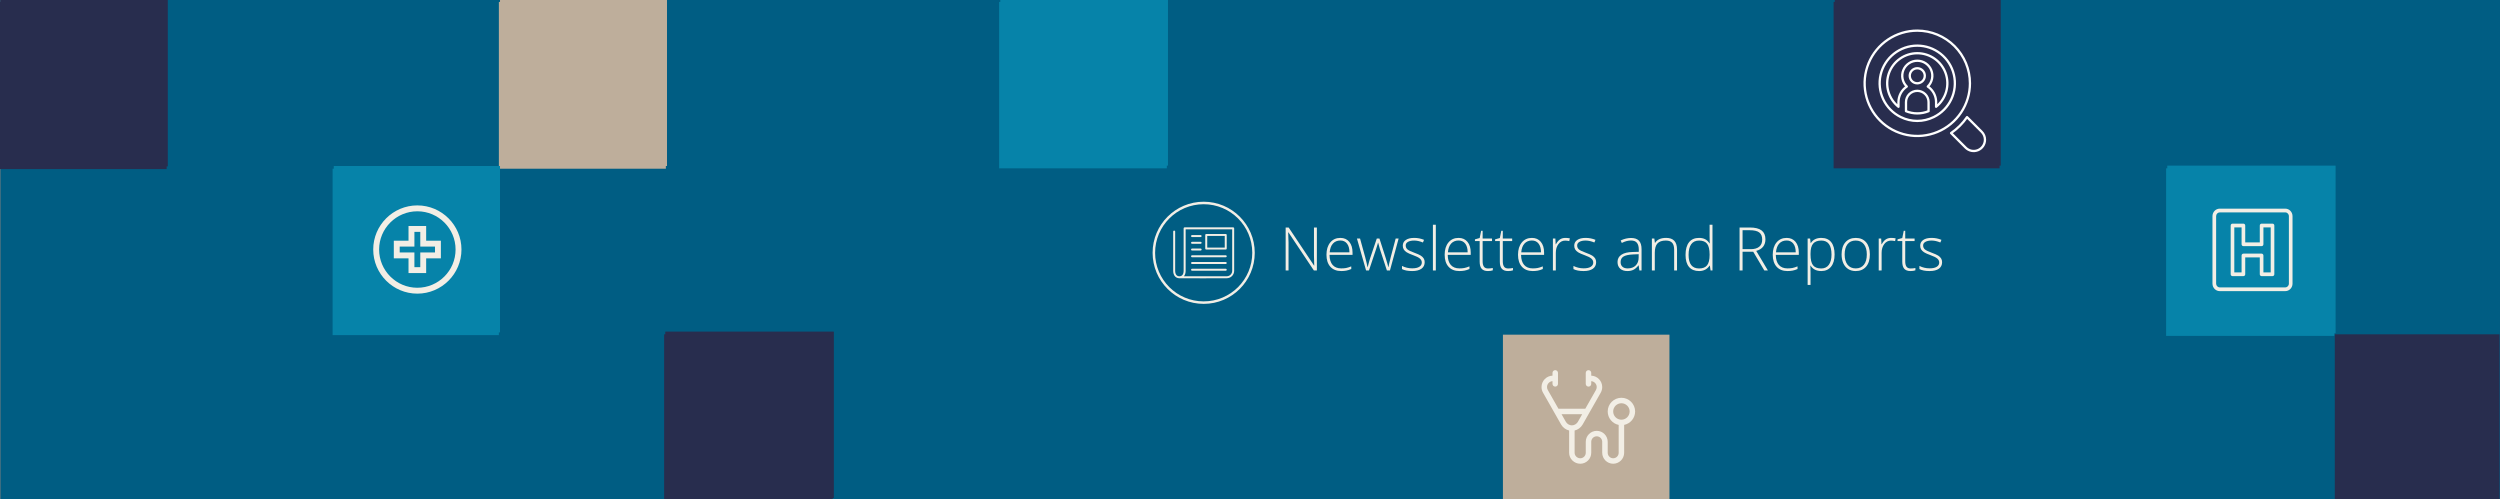 <?xml version="1.0" encoding="utf-8"?>
<!-- Generator: Adobe Illustrator 26.4.1, SVG Export Plug-In . SVG Version: 6.00 Build 0)  -->
<svg version="1.1" id="Layer_1" xmlns="http://www.w3.org/2000/svg" xmlns:xlink="http://www.w3.org/1999/xlink" x="0px" y="0px"
	 viewBox="0 0 2160.02 431.26" style="enable-background:new 0 0 2160.02 431.26;" xml:space="preserve">
<rect x="0" y="0" width="2160.02" height="431.26" fill="#808080" stroke="none"/>
<style type="text/css">
	.st0{fill:#005D83;}
	.st1{fill:#00386B;}
	.st2{fill:#DADADA;}
	.st3{fill:#DFAA0E;}
	.st4{fill:#ACAFAA;}
	.st5{fill:#73832A;}
	.st6{fill:#C6C6C6;}
	.st7{fill:#3985E6;}
	.st8{fill:#DBAE05;}
	.st9{fill:#FFFFFF;}
	.st10{fill:#EDEDED;}
	.st11{fill:url(#SVGID_1_);}
	.st12{fill:url(#SVGID_00000076570941337156581630000010416290987786747274_);}
	.st13{fill:url(#SVGID_00000067949914911683588980000001165144221964701627_);}
	.st14{fill:url(#SVGID_00000008829568140144976250000009178332046003895956_);}
	.st15{fill:url(#SVGID_00000183238588239647476870000012410304727650825625_);}
	.st16{fill:#761510;}
	.st17{fill:#03ACBF;}
	.st18{fill:url(#SVGID_00000046341711711726000970000003022897313691839146_);}
	.st19{fill:url(#SVGID_00000086660972999007831720000015303239339881065641_);}
	.st20{fill:url(#SVGID_00000137120131239215351430000006437422658749035197_);}
	.st21{fill:url(#SVGID_00000054257616790300976810000014408715282265575849_);}
	.st22{fill:url(#SVGID_00000119827270924490687350000009947333821386462128_);}
	.st23{fill:url(#SVGID_00000007400435542745893360000004409139252039522985_);}
	.st24{fill:url(#SVGID_00000147923055271382656460000002715120158770699919_);}
	.st25{fill:url(#SVGID_00000127765257458103761840000004855224820327840654_);}
	.st26{fill:url(#SVGID_00000046327049781880870120000015386540803627819441_);}
	.st27{fill:url(#SVGID_00000146465809823928418450000015642899708794719105_);}
	.st28{fill:url(#SVGID_00000040538928748581165180000011539228061989444240_);}
	.st29{fill:url(#SVGID_00000119837663911918635700000000987674772355406993_);}
	.st30{fill:url(#SVGID_00000074435653457056037690000004838093120662508473_);}
	.st31{fill:#282D4E;}
	.st32{fill:#0683A9;}
	.st33{fill:#BEAE9B;}
	.st34{fill:#F2EEE5;}
	.st35{fill:#F4F4F4;}
	.st36{fill:#F6F6F6;}
	.st37{fill:url(#SVGID_00000053525775287717101240000009313938282688579462_);}
	.st38{fill:url(#SVGID_00000039855076392322059030000005454151947097623187_);}
	.st39{fill:url(#SVGID_00000034080087215676499700000002234691802078950811_);}
	.st40{fill:url(#SVGID_00000101800819724819593550000008773883350755980459_);}
	.st41{fill:url(#SVGID_00000148622608792233610420000005528023460067845005_);}
	.st42{fill:#FFFFFF;stroke:#1D1D1B;stroke-miterlimit:10;}
	.st43{opacity:0.92;fill:#0683A9;}
	.st44{fill:none;stroke:#FFFFFF;stroke-width:2;stroke-linejoin:round;}
	.st45{fill:none;stroke:#F2EEE5;stroke-width:2;stroke-linejoin:round;}
</style>
<rect x="0.41" y="-4.33" class="st0" width="2166.84" height="440.06"/>
<rect x="-0.72" y="1.66" class="st31" width="144.71" height="144.45"/>
<rect x="287.38" y="2" class="st0" width="143.64" height="144.11"/>
<rect x="287.38" y="145.77" class="st32" width="143.64" height="143.78"/>
<rect x="431.03" y="1.66" class="st33" width="144.27" height="144.11"/>
<rect x="863.27" y="1.66" class="st32" width="144.87" height="143.78"/>
<rect x="1584.25" y="1.66" class="st31" width="143.4" height="143.78"/>
<rect x="1871.54" y="145.44" class="st32" width="145.43" height="144.78"/>
<rect x="573.82" y="288.84" class="st31" width="145.65" height="143.78"/>
<rect x="2017.27" y="288.84" class="st31" width="142.33" height="143.78"/>
<g>
	<path class="st34" d="M359.6,179.81c-21.02,0-38.12,17.1-38.12,38.12s17.1,38.12,38.12,38.12s38.12-17.1,38.12-38.12
		S380.62,179.81,359.6,179.81z M359.6,250.96c-18.22,0-33.03-14.82-33.03-33.03s14.82-33.03,33.03-33.03
		c18.22,0,33.03,14.82,33.03,33.03S377.81,250.96,359.6,250.96z"/>
	<path class="st34" d="M367.22,197.6h-15.25v12.71h-12.71v15.25h12.71v12.71h15.25v-12.71h12.71V210.3h-12.71V197.6z M374.84,215.38
		v5.08h-12.71v12.71h-5.08v-12.71h-12.71v-5.08h12.71v-12.71h5.08v12.71H374.84z"/>
</g>
<g>
	<g>
		<g>
			<path class="st34" d="M1973.48,182.61h-56.59c-3.47,0-6.29,2.91-6.29,6.48v58.31c0,3.57,2.82,6.48,6.29,6.48h56.59
				c3.47,0,6.29-2.91,6.29-6.48v-58.31C1979.77,185.52,1976.95,182.61,1973.48,182.61z M1976.62,247.4c0,1.79-1.41,3.24-3.14,3.24
				h-56.59c-1.73,0-3.14-1.45-3.14-3.24v-58.31c0-1.79,1.41-3.24,3.14-3.24h56.59c1.73,0,3.14,1.45,3.14,3.24V247.4z"/>
			<path class="st34" d="M1962.48,195.57h-9.43c-0.87,0-1.57,0.72-1.57,1.62v14.58h-12.58v-14.58c0-0.9-0.7-1.62-1.57-1.62h-9.43
				c-0.87,0-1.57,0.72-1.57,1.62v42.11c0,0.9,0.7,1.62,1.57,1.62h9.43c0.87,0,1.57-0.72,1.57-1.62v-14.58h12.58v14.58
				c0,0.9,0.7,1.62,1.57,1.62h9.43c0.87,0,1.57-0.72,1.57-1.62v-42.11C1964.05,196.29,1963.35,195.57,1962.48,195.57z
				 M1960.9,237.68h-6.29V223.1c0-0.9-0.7-1.62-1.57-1.62h-15.72c-0.87,0-1.57,0.72-1.57,1.62v14.58h-6.29v-38.87h6.29v14.58
				c0,0.9,0.7,1.62,1.57,1.62h15.72c0.87,0,1.57-0.72,1.57-1.62v-14.58h6.29L1960.9,237.68L1960.9,237.68z"/>
		</g>
	</g>
</g>
<g id="head_hunting_00000162347582665031841080000014487818688039397769_">
	<g id="head_hunting_x5F_2_00000002373104853199881900000009309395206758881416_">
		<path id="Vector_26_00000101806490411509058990000009176252327203689116_" class="st44" d="M1655.54,74.3c3.59,0,6.5-2.91,6.5-6.5
			c0-3.59-2.91-6.5-6.5-6.5c-3.59,0-6.5,2.91-6.5,6.5C1649.04,71.39,1651.95,74.3,1655.54,74.3z"/>
		<path id="Vector_27_00000052073756012036156020000018079192844764956549_" class="st44" d="M1665.29,90.55
			c0-2.59-1.03-5.06-2.86-6.89c-1.83-1.83-4.31-2.85-6.89-2.85c-2.59,0-5.06,1.03-6.89,2.85c-1.83,1.83-2.86,4.31-2.86,6.89v7.84
			c6.25,2.55,13.25,2.55,19.5,0V90.55z"/>
		<path id="Vector_28_00000121255274005442332820000014365222499118493367_" class="st44" d="M1655.54,48.3
			c-5.38,0-10.64,1.66-15.03,4.78c-4.39,3.11-7.71,7.51-9.5,12.59c-1.78,5.08-1.95,10.59-0.46,15.77c1.48,5.18,4.54,9.76,8.74,13.13
			v-4.01c0-2.66,0.66-5.28,1.91-7.63c1.25-2.35,3.06-4.35,5.27-5.84c-1.85-1.81-3.12-4.12-3.65-6.65c-0.53-2.53-0.29-5.16,0.69-7.55
			c0.97-2.39,2.64-4.44,4.79-5.89c2.15-1.44,4.67-2.21,7.26-2.21c2.58,0,5.11,0.77,7.26,2.21c2.14,1.44,3.81,3.49,4.78,5.89
			c0.97,2.39,1.21,5.02,0.68,7.55c-0.53,2.53-1.8,4.85-3.65,6.65c0.86,0.58,1.66,1.23,2.4,1.95c3.05,3.05,4.77,7.19,4.77,11.51v4.01
			c4.21-3.36,7.26-7.95,8.74-13.13c1.48-5.18,1.32-10.69-0.46-15.77c-1.78-5.08-5.1-9.48-9.5-12.59
			C1666.18,49.96,1660.93,48.3,1655.54,48.3z"/>
		<path id="Vector_29_00000039121496361043528700000001910513107495070127_" class="st44" d="M1655.54,28.8
			c-9,0-17.79,2.67-25.27,7.67c-7.48,5-13.31,12.1-16.76,20.42c-3.44,8.31-4.34,17.46-2.59,26.29c1.75,8.82,6.09,16.93,12.45,23.29
			c6.36,6.36,14.47,10.7,23.29,12.45c8.82,1.76,17.97,0.85,26.29-2.59c8.31-3.44,15.42-9.27,20.42-16.76
			c5-7.48,7.67-16.28,7.67-25.28c-0.01-12.06-4.81-23.63-13.34-32.15C1679.17,33.61,1667.61,28.82,1655.54,28.8z M1669.98,103.37
			c-0.09,0.05-0.19,0.1-0.29,0.14c-4.4,2.16-9.24,3.29-14.15,3.29c-4.9,0-9.74-1.12-14.15-3.29c-0.1-0.04-0.2-0.09-0.29-0.14
			c-6.57-3.26-11.84-8.64-14.96-15.27c-3.12-6.63-3.91-14.12-2.24-21.26c1.67-7.14,5.71-13.5,11.45-18.05
			c5.74-4.55,12.86-7.03,20.19-7.03c7.33,0,14.44,2.48,20.19,7.03c5.74,4.55,9.78,10.92,11.45,18.05
			c1.67,7.14,0.88,14.63-2.24,21.26C1681.82,94.73,1676.55,100.11,1669.98,103.37z"/>
		<path id="Vector_30_00000038397146717734937840000004875657785248095634_" class="st44" d="M1714.04,123.04
			c0,1.93-0.57,3.81-1.64,5.42c-1.07,1.6-2.59,2.85-4.38,3.59c-1.78,0.74-3.74,0.93-5.63,0.55c-1.89-0.38-3.63-1.31-4.99-2.67
			l-12.64-12.64c5.4-3.71,10.07-8.38,13.78-13.78l12.64,12.64c0.91,0.9,1.63,1.97,2.12,3.16
			C1713.79,120.49,1714.04,121.76,1714.04,123.04z"/>
	</g>
</g>
<rect x="0.27" y="-0.68" class="st31" width="144.71" height="144.45"/>
<rect x="288.37" y="143.43" class="st32" width="143.64" height="143.78"/>
<rect x="432.02" y="-0.68" class="st33" width="144.27" height="144.11"/>
<rect x="864.26" y="-0.68" class="st32" width="144.87" height="143.78"/>
<rect x="1585.24" y="-0.68" class="st31" width="143.4" height="143.78"/>
<rect x="1872.53" y="143.1" class="st32" width="145.43" height="144.78"/>
<rect x="574.81" y="286.5" class="st31" width="145.65" height="143.78"/>
<rect x="1298.54" y="289.16" class="st33" width="143.88" height="143.78"/>
<g>
	<path class="st34" d="M360.59,177.47c-21.02,0-38.12,17.1-38.12,38.12s17.1,38.12,38.12,38.12c21.02,0,38.12-17.1,38.12-38.12
		S381.61,177.47,360.59,177.47z M360.59,248.62c-18.22,0-33.03-14.82-33.03-33.03s14.82-33.03,33.03-33.03
		c18.22,0,33.03,14.82,33.03,33.03S378.8,248.62,360.59,248.62z"/>
	<path class="st34" d="M368.21,195.26h-15.25v12.71h-12.71v15.25h12.71v12.71h15.25v-12.71h12.71v-15.25h-12.71V195.26z
		 M375.84,213.05v5.08h-12.71v12.71h-5.08v-12.71h-12.71v-5.08h12.71v-12.71h5.08v12.71H375.84z"/>
</g>
<g>
	<g>
		<g>
			<path class="st34" d="M1974.47,180.27h-56.59c-3.47,0-6.29,2.91-6.29,6.48v58.31c0,3.57,2.82,6.48,6.29,6.48h56.59
				c3.47,0,6.29-2.91,6.29-6.48v-58.31C1980.76,183.18,1977.94,180.27,1974.47,180.27z M1977.62,245.06c0,1.79-1.41,3.24-3.14,3.24
				h-56.59c-1.73,0-3.14-1.45-3.14-3.24v-58.31c0-1.79,1.41-3.24,3.14-3.24h56.59c1.73,0,3.14,1.45,3.14,3.24V245.06z"/>
			<path class="st34" d="M1963.47,193.23h-9.43c-0.87,0-1.57,0.72-1.57,1.62v14.58h-12.58v-14.58c0-0.9-0.7-1.62-1.57-1.62h-9.43
				c-0.87,0-1.57,0.72-1.57,1.62v42.11c0,0.9,0.7,1.62,1.57,1.62h9.43c0.87,0,1.57-0.72,1.57-1.62v-14.58h12.58v14.58
				c0,0.9,0.7,1.62,1.57,1.62h9.43c0.87,0,1.57-0.72,1.57-1.62v-42.11C1965.04,193.95,1964.34,193.23,1963.47,193.23z
				 M1961.9,235.34h-6.29v-14.58c0-0.9-0.7-1.62-1.57-1.62h-15.72c-0.87,0-1.57,0.72-1.57,1.62v14.58h-6.29v-38.87h6.29v14.58
				c0,0.9,0.7,1.62,1.57,1.62h15.72c0.87,0,1.57-0.72,1.57-1.62v-14.58h6.29L1961.9,235.34L1961.9,235.34z"/>
		</g>
	</g>
</g>
<g>
	<g>
		<path class="st34" d="M1400.91,343.68c-6.53,0-11.84,5.31-11.84,11.84c0,5.72,4.08,10.51,9.48,11.61v24.08
			c0,2.61-2.13,4.74-4.74,4.74c-2.61,0-4.74-2.13-4.74-4.74c0-5.11,0-0.02,0-9.48c0-5.22-4.25-9.48-9.48-9.48
			c-5.22,0-9.48,4.25-9.48,9.48c0,3.36,0,6.11,0,9.48c0,2.61-2.13,4.74-4.74,4.74c-2.65,0-4.9-2.17-4.9-4.74v-19.23
			c2.86-0.68,5.44-2.57,6.94-5.19c0,0,15.06-26.51,15.61-27.48c0.85-1.49,1.3-3.18,1.3-4.89c0-5.31-4.22-9.65-9.48-9.85v-2.38
			c0-1.31-1.06-2.37-2.37-2.37s-2.37,1.06-2.37,2.37v9.48c0,1.31,1.06,2.37,2.37,2.37s2.37-1.06,2.37-2.37v-2.35
			c2.64,0.2,4.74,2.41,4.74,5.1c0,0.89-0.23,1.77-0.68,2.54l-9.19,16.18h-23.21l-9.2-16.19c-0.44-0.77-0.67-1.65-0.67-2.54
			c0-2.69,2.09-4.91,4.74-5.1v2.35c0,1.31,1.06,2.37,2.37,2.37s2.37-1.06,2.37-2.37v-9.48c0-1.31-1.06-2.37-2.37-2.37
			s-2.37,1.06-2.37,2.37v2.38c-5.26,0.2-9.48,4.54-9.48,9.85c0,1.71,0.45,3.4,1.3,4.88c0.44,0.78,15.62,27.49,15.62,27.49
			c1.49,2.61,4.07,4.5,6.93,5.18v19.23c0,5.27,4.42,9.48,9.63,9.48c5.22,0,9.48-4.25,9.48-9.48c0-5.11,0-0.02,0-9.48
			c0-2.61,2.13-4.74,4.74-4.74c2.61,0,4.74,2.13,4.74,4.74c0,3.36,0,6.11,0,9.48c0,5.22,4.25,9.48,9.48,9.48
			c5.22,0,9.48-4.25,9.48-9.48v-24.08c5.4-1.1,9.48-5.89,9.48-11.61C1412.76,348.99,1407.44,343.68,1400.91,343.68z M1358.11,367.52
			c-2.05,0-4.14-1.24-5.19-3.07l-3.73-6.56h17.83l-3.72,6.56C1362.25,366.29,1360.17,367.52,1358.11,367.52z M1400.91,362.63
			c-3.92,0-7.11-3.19-7.11-7.11s3.19-7.11,7.11-7.11c3.92,0,7.11,3.19,7.11,7.11S1404.83,362.63,1400.91,362.63z"/>
	</g>
</g>
<g>
	<path class="st34" d="M1137.81,233.69h-2.62l-21.99-32.96h-0.2c0.2,3.93,0.3,6.89,0.3,8.89v24.07h-2.49v-37.12h2.59l21.96,32.91
		h0.15c-0.15-3.05-0.23-5.94-0.23-8.68v-24.22h2.51V233.69z"/>
	<path class="st34" d="M1158.83,234.19c-4.01,0-7.14-1.24-9.38-3.71c-2.24-2.47-3.37-5.93-3.37-10.38c0-4.4,1.08-7.93,3.25-10.58
		c2.17-2.65,5.09-3.97,8.76-3.97c3.25,0,5.81,1.13,7.69,3.4s2.82,5.35,2.82,9.24v2.03h-19.88c0.04,3.79,0.92,6.69,2.65,8.68
		c1.73,2,4.22,3,7.45,3c1.57,0,2.96-0.11,4.15-0.33s2.7-0.69,4.53-1.42v2.29c-1.56,0.68-3,1.14-4.32,1.38
		S1160.42,234.19,1158.83,234.19z M1158.09,207.79c-2.66,0-4.79,0.88-6.4,2.63c-1.61,1.75-2.55,4.28-2.82,7.58h17.06
		c0-3.2-0.69-5.7-2.08-7.5C1162.47,208.69,1160.55,207.79,1158.09,207.79z"/>
	<path class="st34" d="M1198.29,233.69l-6.04-18.46c-0.39-1.25-0.89-3.09-1.5-5.51h-0.15l-0.53,1.88l-1.14,3.68l-6.14,18.41h-2.49
		l-7.9-27.6h2.69l4.42,16c1.03,3.96,1.71,6.87,2.03,8.73h0.15c1-3.96,1.73-6.59,2.18-7.9l5.69-16.83h2.29l5.41,16.78
		c1.22,3.98,1.96,6.61,2.23,7.9h0.15c0.14-1.1,0.81-4.05,2.03-8.84l4.21-15.84h2.54l-7.49,27.6H1198.29z"/>
	<path class="st34" d="M1230.94,226.5c0,2.47-0.94,4.37-2.82,5.7s-4.54,1.99-8,1.99c-3.69,0-6.62-0.57-8.79-1.7v-2.72
		c2.78,1.39,5.71,2.08,8.79,2.08c2.73,0,4.79-0.45,6.21-1.36c1.41-0.91,2.12-2.11,2.12-3.62c0-1.39-0.56-2.56-1.69-3.5
		c-1.13-0.95-2.97-1.88-5.55-2.79c-2.76-1-4.7-1.86-5.81-2.58s-1.96-1.53-2.53-2.44c-0.57-0.91-0.85-2.01-0.85-3.31
		c0-2.07,0.87-3.7,2.6-4.9c1.73-1.2,4.16-1.8,7.27-1.8c2.98,0,5.81,0.56,8.48,1.68l-0.94,2.29c-2.71-1.12-5.22-1.68-7.54-1.68
		c-2.25,0-4.04,0.37-5.36,1.12s-1.98,1.78-1.98,3.1c0,1.44,0.51,2.59,1.54,3.45c1.02,0.86,3.03,1.83,6,2.89
		c2.49,0.9,4.3,1.71,5.43,2.42c1.13,0.72,1.98,1.54,2.55,2.45C1230.66,224.19,1230.94,225.26,1230.94,226.5z"/>
	<path class="st34" d="M1240.56,233.69h-2.51v-39.51h2.51V233.69z"/>
	<path class="st34" d="M1260.95,234.19c-4.01,0-7.14-1.24-9.38-3.71c-2.24-2.47-3.37-5.93-3.37-10.38c0-4.4,1.08-7.93,3.25-10.58
		c2.17-2.65,5.09-3.97,8.76-3.97c3.25,0,5.81,1.13,7.69,3.4s2.82,5.35,2.82,9.24v2.03h-19.88c0.04,3.79,0.92,6.69,2.65,8.68
		c1.73,2,4.22,3,7.45,3c1.57,0,2.96-0.11,4.15-0.33s2.7-0.69,4.53-1.42v2.29c-1.56,0.68-3,1.14-4.32,1.38
		S1262.54,234.19,1260.95,234.19z M1260.22,207.79c-2.66,0-4.79,0.88-6.4,2.63c-1.61,1.75-2.55,4.28-2.82,7.58h17.06
		c0-3.2-0.69-5.7-2.08-7.5C1264.59,208.69,1262.67,207.79,1260.22,207.79z"/>
	<path class="st34" d="M1285.63,231.96c1.59,0,2.98-0.14,4.16-0.41v2.03c-1.22,0.41-2.62,0.61-4.21,0.61
		c-2.44,0-4.24-0.65-5.39-1.96c-1.16-1.3-1.74-3.35-1.74-6.14v-17.82h-4.09v-1.47l4.09-1.14l1.27-6.25h1.29v6.68h8.1v2.18h-8.1
		v17.47c0,2.12,0.37,3.68,1.12,4.7C1282.87,231.45,1284.04,231.96,1285.63,231.96z"/>
	<path class="st34" d="M1303.05,231.96c1.59,0,2.98-0.14,4.16-0.41v2.03c-1.22,0.41-2.62,0.61-4.21,0.61
		c-2.44,0-4.24-0.65-5.39-1.96c-1.16-1.3-1.74-3.35-1.74-6.14v-17.82h-4.09v-1.47l4.09-1.14l1.27-6.25h1.29v6.68h8.1v2.18h-8.1
		v17.47c0,2.12,0.37,3.68,1.12,4.7C1300.29,231.45,1301.46,231.96,1303.05,231.96z"/>
	<path class="st34" d="M1324.33,234.19c-4.01,0-7.14-1.24-9.38-3.71c-2.24-2.47-3.37-5.93-3.37-10.38c0-4.4,1.08-7.93,3.25-10.58
		c2.17-2.65,5.09-3.97,8.76-3.97c3.25,0,5.81,1.13,7.69,3.4s2.82,5.35,2.82,9.24v2.03h-19.88c0.04,3.79,0.92,6.69,2.65,8.68
		c1.73,2,4.22,3,7.45,3c1.57,0,2.96-0.11,4.15-0.33s2.7-0.69,4.53-1.42v2.29c-1.56,0.68-3,1.14-4.32,1.38
		S1325.92,234.19,1324.33,234.19z M1323.59,207.79c-2.66,0-4.79,0.88-6.4,2.63c-1.61,1.75-2.55,4.28-2.82,7.58h17.06
		c0-3.2-0.69-5.7-2.08-7.5C1327.97,208.69,1326.05,207.79,1323.59,207.79z"/>
	<path class="st34" d="M1352.59,205.55c1.17,0,2.42,0.12,3.76,0.36l-0.48,2.41c-1.15-0.29-2.34-0.43-3.58-0.43
		c-2.35,0-4.28,1-5.79,3c-1.51,2-2.26,4.52-2.26,7.57v15.23h-2.51v-27.6h2.13l0.25,4.98h0.18c1.13-2.03,2.35-3.46,3.63-4.28
		C1349.2,205.96,1350.76,205.55,1352.59,205.55z"/>
	<path class="st34" d="M1379.07,226.5c0,2.47-0.94,4.37-2.82,5.7s-4.54,1.99-8,1.99c-3.69,0-6.62-0.57-8.79-1.7v-2.72
		c2.78,1.39,5.71,2.08,8.79,2.08c2.73,0,4.79-0.45,6.21-1.36c1.41-0.91,2.12-2.11,2.12-3.62c0-1.39-0.56-2.56-1.69-3.5
		c-1.13-0.95-2.97-1.88-5.55-2.79c-2.76-1-4.7-1.86-5.81-2.58s-1.96-1.53-2.53-2.44c-0.57-0.91-0.85-2.01-0.85-3.31
		c0-2.07,0.87-3.7,2.6-4.9c1.73-1.2,4.16-1.8,7.27-1.8c2.98,0,5.81,0.56,8.48,1.68l-0.94,2.29c-2.71-1.12-5.22-1.68-7.54-1.68
		c-2.25,0-4.04,0.37-5.36,1.12s-1.98,1.78-1.98,3.1c0,1.44,0.51,2.59,1.54,3.45c1.02,0.86,3.03,1.83,6,2.89
		c2.49,0.9,4.3,1.71,5.43,2.42c1.13,0.72,1.98,1.54,2.55,2.45C1378.79,224.19,1379.07,225.26,1379.07,226.5z"/>
	<path class="st34" d="M1416.44,233.69l-0.63-4.37h-0.2c-1.39,1.78-2.81,3.03-4.28,3.77c-1.46,0.74-3.2,1.1-5.19,1.1
		c-2.71,0-4.81-0.69-6.32-2.08c-1.51-1.39-2.26-3.31-2.26-5.76c0-2.69,1.12-4.78,3.37-6.27c2.24-1.49,5.49-2.28,9.74-2.36l5.26-0.15
		v-1.83c0-2.62-0.53-4.6-1.6-5.94s-2.78-2.01-5.15-2.01c-2.55,0-5.21,0.71-7.95,2.13l-0.94-2.18c3.03-1.42,6.03-2.13,8.99-2.13
		c3.03,0,5.29,0.79,6.79,2.36s2.25,4.03,2.25,7.36v18.36H1416.44z M1406.29,231.91c2.95,0,5.27-0.84,6.97-2.53s2.55-4.02,2.55-7.02
		v-2.72l-4.82,0.2c-3.88,0.19-6.64,0.79-8.29,1.82s-2.48,2.62-2.48,4.79c0,1.73,0.53,3.07,1.59,4.02
		C1402.86,231.43,1404.36,231.91,1406.29,231.91z"/>
	<path class="st34" d="M1446.48,233.69v-17.9c0-2.78-0.58-4.79-1.75-6.06s-2.98-1.89-5.43-1.89c-3.3,0-5.72,0.83-7.25,2.5
		c-1.53,1.67-2.3,4.37-2.3,8.11v15.23h-2.51v-27.6h2.13l0.48,3.78h0.15c1.79-2.88,4.99-4.32,9.57-4.32c6.26,0,9.39,3.36,9.39,10.08
		v18.05H1446.48z"/>
	<path class="st34" d="M1468.01,205.55c2,0,3.72,0.36,5.18,1.09c1.46,0.73,2.76,1.97,3.91,3.73h0.15c-0.1-2.13-0.15-4.22-0.15-6.27
		v-9.93h2.49v39.51h-1.65l-0.63-4.21h-0.2c-2.1,3.15-5.11,4.72-9.04,4.72c-3.81,0-6.72-1.18-8.73-3.55
		c-2.01-2.37-3.02-5.82-3.02-10.36c0-4.77,1-8.42,3-10.94C1461.3,206.81,1464.2,205.55,1468.01,205.55z M1468.01,207.84
		c-3.01,0-5.28,1.06-6.79,3.17c-1.52,2.12-2.27,5.19-2.27,9.22c0,7.82,3.04,11.73,9.12,11.73c3.12,0,5.4-0.91,6.86-2.72
		c1.46-1.81,2.18-4.8,2.18-8.96v-0.43c0-4.27-0.71-7.33-2.14-9.2C1473.53,208.77,1471.21,207.84,1468.01,207.84z"/>
	<path class="st34" d="M1505.59,217.51v16.17H1503v-37.12h8.84c4.61,0,8.01,0.85,10.21,2.55c2.2,1.7,3.3,4.26,3.3,7.68
		c0,2.49-0.66,4.59-1.97,6.3c-1.31,1.71-3.3,2.94-5.98,3.68l10.08,16.91h-3.1l-9.57-16.17H1505.59z M1505.59,215.28h7.08
		c3.13,0,5.56-0.7,7.29-2.09s2.59-3.46,2.59-6.18c0-2.83-0.85-4.88-2.54-6.17c-1.69-1.29-4.45-1.93-8.28-1.93h-6.14V215.28z"/>
	<path class="st34" d="M1544.41,234.19c-4.01,0-7.14-1.24-9.38-3.71c-2.24-2.47-3.37-5.93-3.37-10.38c0-4.4,1.08-7.93,3.25-10.58
		c2.17-2.65,5.09-3.97,8.76-3.97c3.25,0,5.81,1.13,7.69,3.4s2.82,5.35,2.82,9.24v2.03h-19.88c0.04,3.79,0.92,6.69,2.65,8.68
		c1.73,2,4.22,3,7.45,3c1.57,0,2.96-0.11,4.15-0.33s2.7-0.69,4.53-1.42v2.29c-1.56,0.68-3,1.14-4.32,1.38
		S1546,234.19,1544.41,234.19z M1543.68,207.79c-2.66,0-4.79,0.88-6.4,2.63c-1.61,1.75-2.55,4.28-2.82,7.58h17.06
		c0-3.2-0.69-5.7-2.08-7.5C1548.05,208.69,1546.13,207.79,1543.68,207.79z"/>
	<path class="st34" d="M1573.61,234.19c-4.25,0-7.35-1.59-9.29-4.77h-0.18l0.08,2.13c0.07,1.25,0.1,2.62,0.1,4.11v10.51h-2.51
		v-40.09h2.13l0.48,3.94h0.15c1.9-2.98,4.93-4.47,9.09-4.47c3.72,0,6.56,1.22,8.52,3.67s2.93,6,2.93,10.68
		c0,4.54-1.03,8.05-3.08,10.55S1577.17,234.19,1573.61,234.19z M1573.56,231.96c2.83,0,5.02-1.05,6.56-3.15s2.32-5.04,2.32-8.81
		c0-8.11-2.93-12.16-8.79-12.16c-3.21,0-5.58,0.88-7.08,2.65c-1.51,1.77-2.26,4.65-2.26,8.65v0.81c0,4.32,0.72,7.4,2.17,9.24
		S1570.3,231.96,1573.56,231.96z"/>
	<path class="st34" d="M1615.58,219.85c0,4.5-1.09,8.02-3.28,10.55s-5.2,3.8-9.04,3.8c-2.42,0-4.55-0.58-6.4-1.75
		c-1.84-1.17-3.26-2.84-4.24-5.03c-0.98-2.18-1.47-4.71-1.47-7.57c0-4.5,1.09-8.01,3.28-10.52s5.18-3.77,8.99-3.77
		c3.79,0,6.77,1.27,8.93,3.82S1615.58,215.41,1615.58,219.85z M1593.8,219.85c0,3.79,0.83,6.75,2.5,8.87
		c1.67,2.12,4.02,3.19,7.07,3.19s5.4-1.06,7.07-3.19c1.67-2.12,2.5-5.08,2.5-8.87c0-3.81-0.84-6.76-2.53-8.86
		c-1.69-2.1-4.05-3.15-7.1-3.15s-5.39,1.04-7.04,3.14S1593.8,216.02,1593.8,219.85z"/>
	<path class="st34" d="M1634.09,205.55c1.17,0,2.42,0.12,3.76,0.36l-0.48,2.41c-1.15-0.29-2.34-0.43-3.58-0.43
		c-2.35,0-4.28,1-5.79,3c-1.51,2-2.26,4.52-2.26,7.57v15.23h-2.51v-27.6h2.13l0.25,4.98h0.18c1.13-2.03,2.35-3.46,3.63-4.28
		C1630.71,205.96,1632.26,205.55,1634.09,205.55z"/>
	<path class="st34" d="M1650.75,231.96c1.59,0,2.98-0.14,4.16-0.41v2.03c-1.22,0.41-2.62,0.61-4.21,0.61
		c-2.44,0-4.24-0.65-5.39-1.96c-1.16-1.3-1.74-3.35-1.74-6.14v-17.82h-4.09v-1.47l4.09-1.14l1.27-6.25h1.29v6.68h8.1v2.18h-8.1
		v17.47c0,2.12,0.37,3.68,1.12,4.7C1647.99,231.45,1649.16,231.96,1650.75,231.96z"/>
	<path class="st34" d="M1677.99,226.5c0,2.47-0.94,4.37-2.82,5.7s-4.54,1.99-8,1.99c-3.69,0-6.62-0.57-8.79-1.7v-2.72
		c2.78,1.39,5.71,2.08,8.79,2.08c2.73,0,4.79-0.45,6.21-1.36c1.41-0.91,2.12-2.11,2.12-3.62c0-1.39-0.56-2.56-1.69-3.5
		c-1.13-0.95-2.97-1.88-5.55-2.79c-2.76-1-4.7-1.86-5.81-2.58s-1.96-1.53-2.53-2.44c-0.57-0.91-0.85-2.01-0.85-3.31
		c0-2.07,0.87-3.7,2.6-4.9c1.73-1.2,4.16-1.8,7.27-1.8c2.98,0,5.81,0.56,8.48,1.68l-0.94,2.29c-2.71-1.12-5.22-1.68-7.54-1.68
		c-2.25,0-4.04,0.37-5.36,1.12s-1.98,1.78-1.98,3.1c0,1.44,0.51,2.59,1.54,3.45c1.02,0.86,3.03,1.83,6,2.89
		c2.49,0.9,4.3,1.71,5.43,2.42c1.13,0.72,1.98,1.54,2.55,2.45C1677.71,224.19,1677.99,225.26,1677.99,226.5z"/>
</g>
<g id="head_hunting_00000150090536007167809970000011222979404711035316_">
	<g id="head_hunting_x5F_2_00000130619611339303043790000003205053333421488572_">
		<path id="Vector_26_00000130622465512161176790000017951772631973285310_" class="st44" d="M1656.54,71.97
			c3.59,0,6.5-2.91,6.5-6.5c0-3.59-2.91-6.5-6.5-6.5c-3.59,0-6.5,2.91-6.5,6.5C1650.04,69.06,1652.95,71.97,1656.54,71.97z"/>
		<path id="Vector_27_00000085230938141683018880000011067615143771483288_" class="st44" d="M1666.29,88.22
			c0-2.59-1.03-5.06-2.86-6.89c-1.83-1.83-4.31-2.85-6.89-2.85c-2.59,0-5.06,1.03-6.89,2.85c-1.83,1.83-2.86,4.31-2.86,6.89v7.84
			c6.25,2.55,13.25,2.55,19.5,0V88.22z"/>
		<path id="Vector_28_00000034088262084761701130000010336676216008843409_" class="st44" d="M1656.54,45.98
			c-5.38,0-10.64,1.66-15.03,4.78c-4.39,3.11-7.71,7.51-9.5,12.59c-1.78,5.08-1.95,10.59-0.46,15.77c1.48,5.18,4.54,9.76,8.74,13.13
			v-4.01c0-2.66,0.66-5.28,1.91-7.63c1.25-2.35,3.06-4.35,5.27-5.84c-1.85-1.81-3.12-4.12-3.65-6.65c-0.53-2.53-0.29-5.16,0.69-7.55
			c0.97-2.39,2.64-4.44,4.79-5.89c2.15-1.44,4.67-2.21,7.26-2.21c2.58,0,5.11,0.77,7.26,2.21c2.14,1.44,3.81,3.49,4.78,5.89
			c0.97,2.39,1.21,5.02,0.68,7.55c-0.53,2.53-1.8,4.85-3.65,6.65c0.86,0.58,1.66,1.23,2.4,1.95c3.05,3.05,4.77,7.19,4.77,11.51v4.01
			c4.21-3.36,7.26-7.95,8.74-13.13c1.48-5.18,1.32-10.69-0.46-15.77c-1.78-5.08-5.1-9.48-9.5-12.59
			C1667.18,47.64,1661.92,45.97,1656.54,45.98z"/>
		<path id="Vector_29_00000073705384799406575440000010282359393368364203_" class="st44" d="M1656.54,26.48
			c-9,0-17.79,2.67-25.27,7.67c-7.48,5-13.31,12.1-16.76,20.42c-3.44,8.31-4.34,17.46-2.59,26.29c1.75,8.82,6.09,16.93,12.45,23.29
			c6.36,6.36,14.47,10.7,23.29,12.45c8.82,1.76,17.97,0.85,26.29-2.59c8.31-3.44,15.42-9.27,20.42-16.76s7.67-16.28,7.67-25.28
			c-0.01-12.06-4.81-23.63-13.34-32.15C1680.16,31.29,1668.6,26.49,1656.54,26.48z M1670.97,101.04c-0.09,0.05-0.19,0.1-0.29,0.14
			c-4.4,2.16-9.24,3.29-14.15,3.29c-4.9,0-9.74-1.12-14.15-3.29c-0.1-0.04-0.2-0.09-0.29-0.14c-6.57-3.26-11.84-8.64-14.96-15.27
			c-3.12-6.63-3.91-14.12-2.24-21.26c1.67-7.14,5.71-13.5,11.45-18.05c5.74-4.55,12.86-7.03,20.19-7.03
			c7.33,0,14.44,2.48,20.19,7.03c5.74,4.55,9.78,10.92,11.45,18.05c1.67,7.14,0.88,14.63-2.24,21.26
			C1682.81,92.41,1677.54,97.79,1670.97,101.04z"/>
		<path id="Vector_30_00000108989238752538836360000007220314306845020827_" class="st44" d="M1715.03,120.72
			c0,1.93-0.57,3.81-1.64,5.42c-1.07,1.6-2.59,2.85-4.38,3.59c-1.78,0.74-3.74,0.93-5.63,0.55c-1.89-0.38-3.63-1.31-4.99-2.67
			l-12.64-12.64c5.4-3.71,10.07-8.38,13.78-13.78l12.64,12.64c0.91,0.9,1.63,1.97,2.12,3.16
			C1714.78,118.17,1715.04,119.44,1715.03,120.72z"/>
	</g>
</g>
<g>
	<path class="st34" d="M1039.99,174.29c-12.19,0-23.22,4.94-31.2,12.93c-7.98,7.98-12.93,19.02-12.93,31.2
		c0,12.19,4.94,23.22,12.93,31.2c7.98,7.98,19.02,12.93,31.2,12.93c12.19,0,23.22-4.94,31.2-12.93s12.93-19.02,12.93-31.2
		c0-12.19-4.94-23.22-12.93-31.2C1063.21,179.23,1052.18,174.29,1039.99,174.29L1039.99,174.29z M1010.31,188.74
		c7.6-7.6,18.09-12.29,29.68-12.29c11.59,0,22.08,4.7,29.68,12.29c7.6,7.6,12.3,18.09,12.3,29.68c0,11.59-4.7,22.08-12.3,29.68
		c-7.6,7.6-18.09,12.3-29.68,12.3c-11.59,0-22.08-4.7-29.68-12.3c-7.6-7.6-12.29-18.09-12.29-29.68
		C998.02,206.83,1002.71,196.34,1010.31,188.74L1010.31,188.74z"/>
	<path class="st34" d="M1015.36,200.09c0-0.47-0.39-0.86-0.86-0.86c-0.47,0-0.86,0.38-0.86,0.86v33.89c0,1.8,0.46,3.45,1.42,4.63
		c0.9,1.1,2.19,1.78,3.91,1.8c13.61,0.15,27.31,0,40.93,0c1.78,0,3.38-0.72,4.55-1.88c1.16-1.16,1.88-2.77,1.88-4.54v-36.69
		c0-0.47-0.39-0.86-0.86-0.86h-41.94c-0.47,0-0.86,0.38-0.86,0.86v36.69c0,1.43-0.33,2.7-1.03,3.56c-0.58,0.72-1.45,1.16-2.63,1.16
		s-2.05-0.44-2.63-1.16c-0.7-0.86-1.03-2.12-1.03-3.56V200.09z M1022.91,238.7l0.07-0.09c0.96-1.18,1.42-2.83,1.42-4.63v-35.83
		h40.22v35.83c0,1.3-0.53,2.48-1.38,3.33c-0.85,0.85-2.03,1.38-3.33,1.38H1022.91z"/>
	<path class="st34" d="M1059.04,202.16h-16.84c-0.47,0-0.86,0.38-0.86,0.85v11.76c0,0.47,0.38,0.85,0.86,0.85h16.84
		c0.47,0,0.86-0.38,0.86-0.85v-11.76C1059.9,202.54,1059.52,202.16,1059.04,202.16L1059.04,202.16z M1043.06,203.87h15.13v10.05
		h-15.13V203.87z"/>
	<path class="st34" d="M1037.34,204.83c0.47,0,0.86-0.39,0.86-0.86c0-0.47-0.38-0.86-0.86-0.86h-7.39c-0.47,0-0.86,0.38-0.86,0.86
		c0,0.47,0.39,0.86,0.86,0.86H1037.34z"/>
	<path class="st34" d="M1037.34,210.65c0.47,0,0.86-0.39,0.86-0.86c0-0.47-0.38-0.86-0.86-0.86h-7.39c-0.47,0-0.86,0.39-0.86,0.86
		c0,0.47,0.39,0.86,0.86,0.86H1037.34z"/>
	<path class="st34" d="M1037.34,216.47c0.47,0,0.86-0.39,0.86-0.86c0-0.47-0.38-0.86-0.86-0.86h-7.39c-0.47,0-0.86,0.39-0.86,0.86
		c0,0.47,0.39,0.86,0.86,0.86H1037.34z"/>
	<path class="st34" d="M1059.04,222.28c0.47,0,0.86-0.38,0.86-0.86c0-0.47-0.38-0.86-0.86-0.86h-29.09c-0.47,0-0.86,0.39-0.86,0.86
		c0,0.47,0.39,0.86,0.86,0.86H1059.04z"/>
	<path class="st34" d="M1059.04,228.1c0.47,0,0.86-0.38,0.86-0.86c0-0.47-0.38-0.85-0.86-0.85h-29.09c-0.47,0-0.86,0.38-0.86,0.85
		c0,0.47,0.39,0.86,0.86,0.86H1059.04z"/>
	<path class="st34" d="M1059.04,233.92c0.47,0,0.86-0.38,0.86-0.86c0-0.47-0.38-0.85-0.86-0.85h-29.09c-0.47,0-0.86,0.38-0.86,0.85
		c0,0.47,0.39,0.86,0.86,0.86H1059.04z"/>
</g>
</svg>
